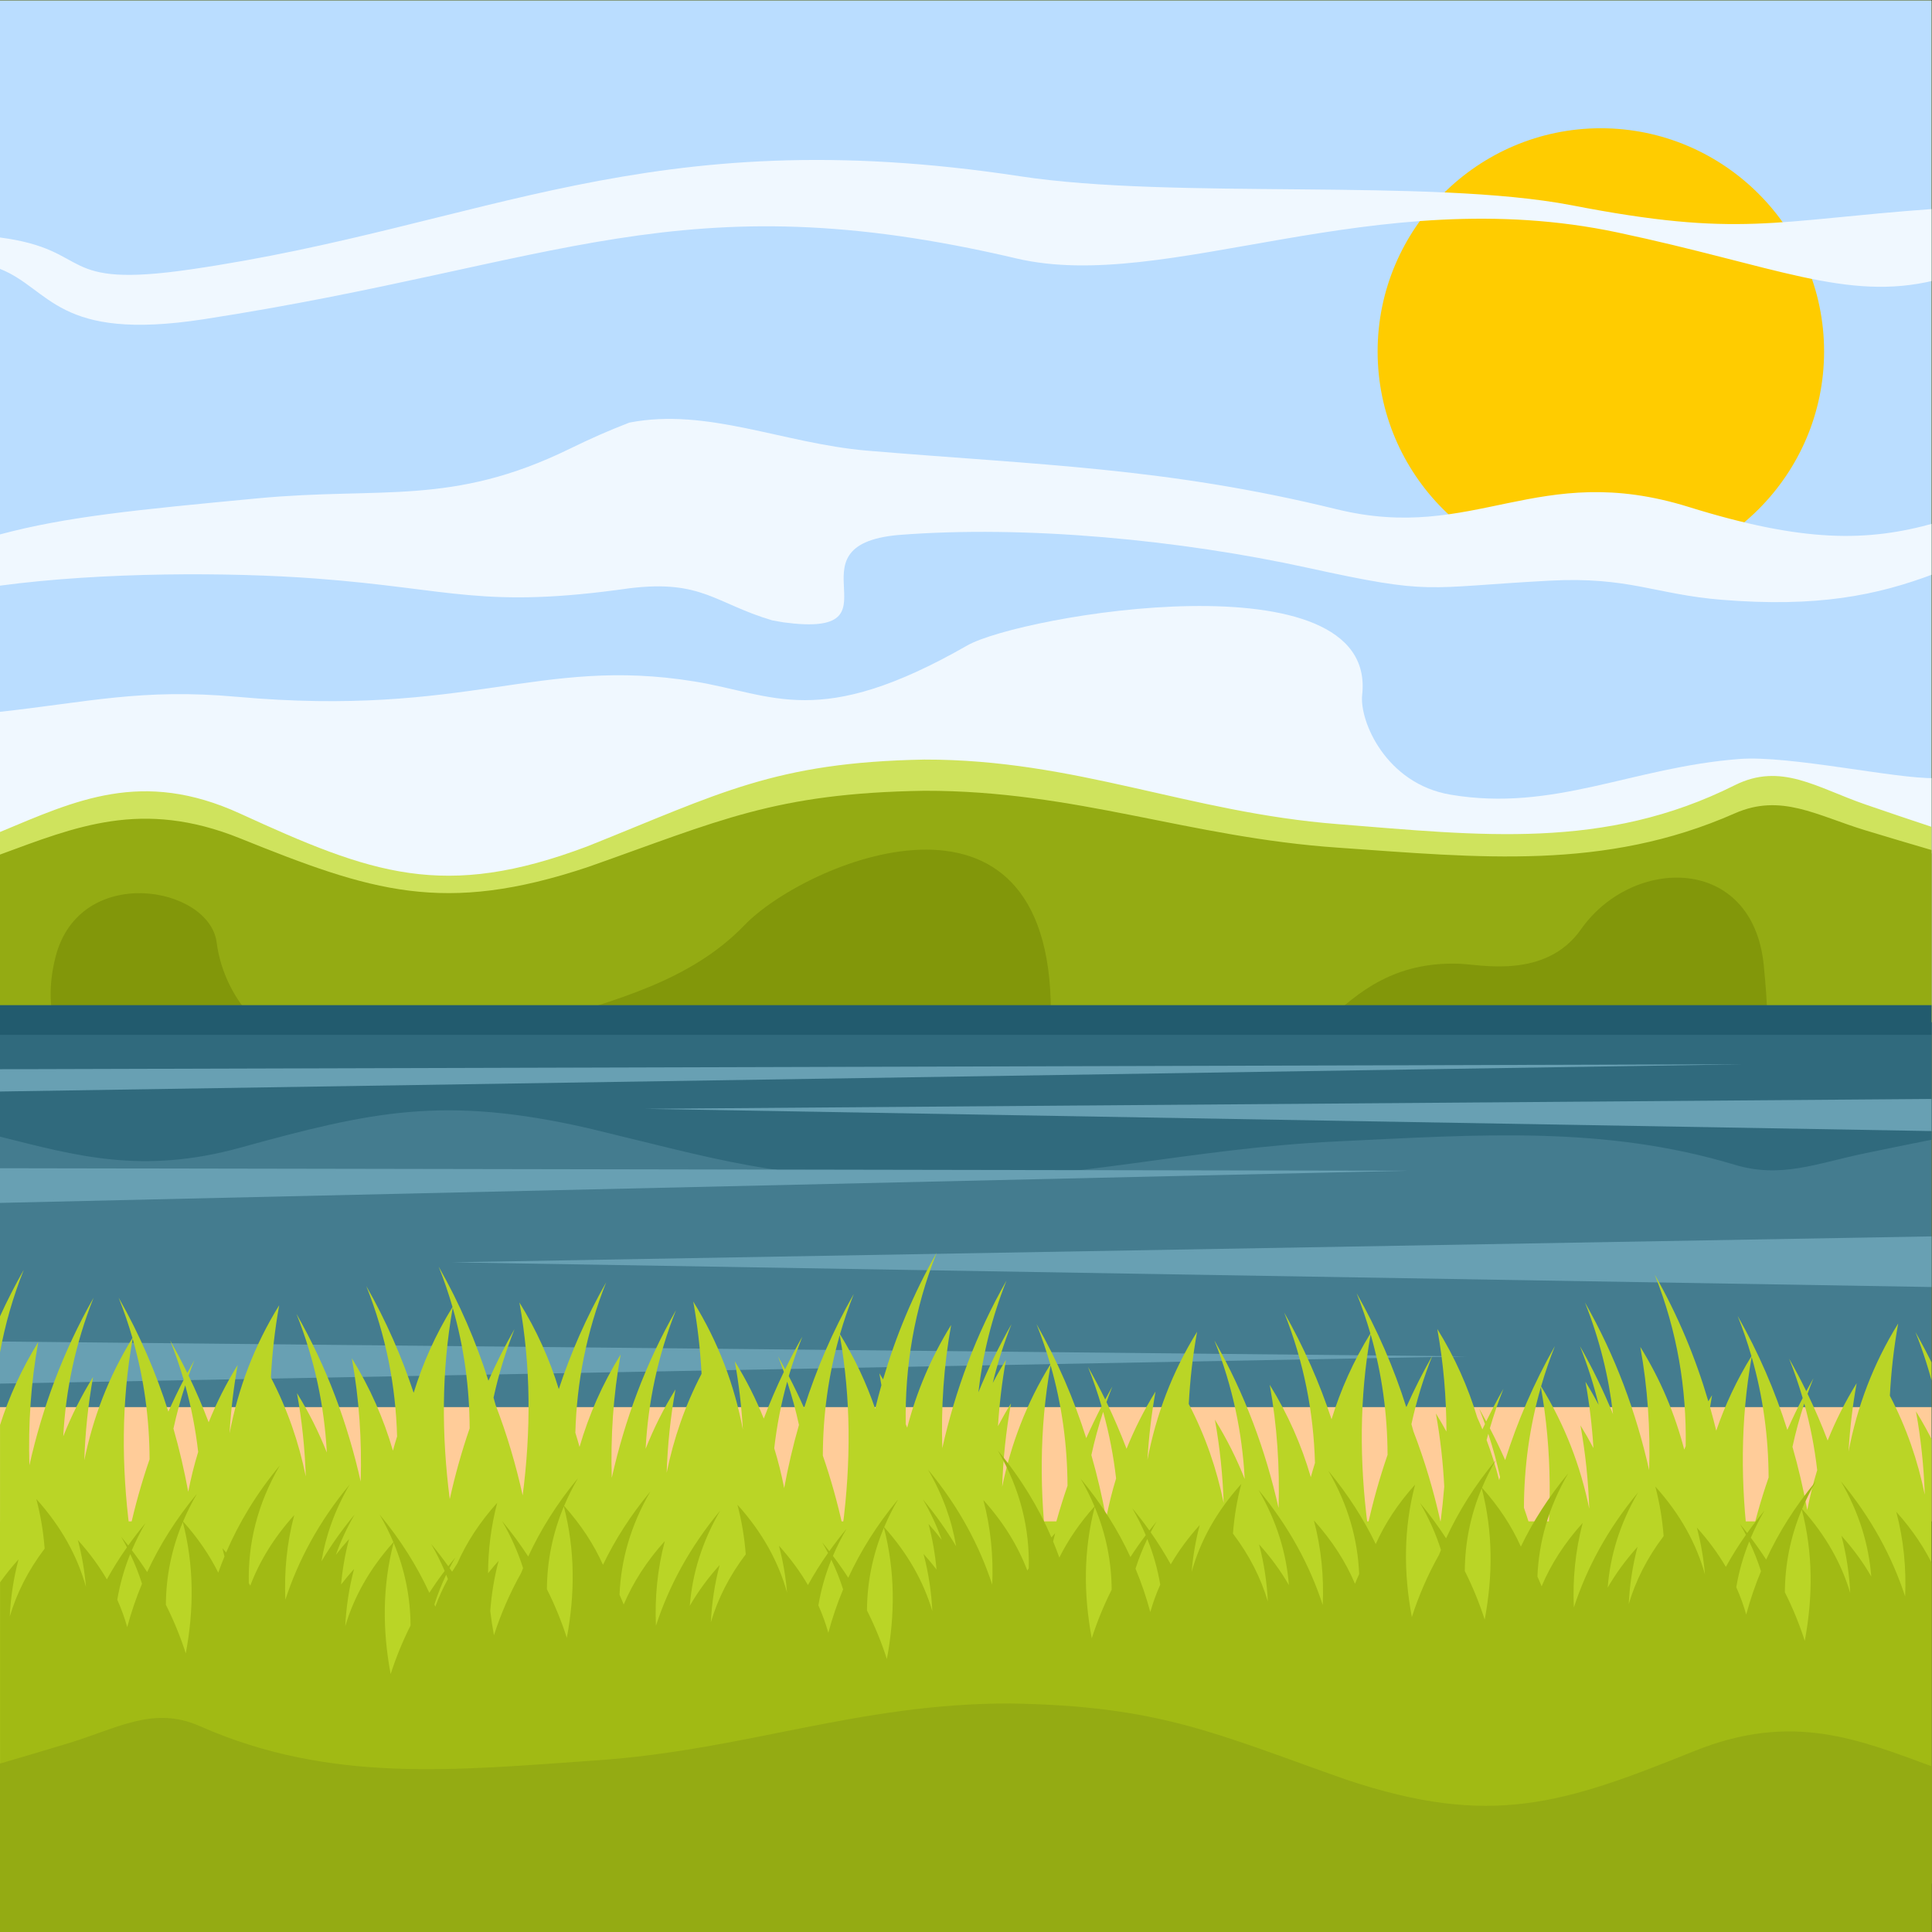 <?xml version="1.0" encoding="UTF-8"?>
<svg version="1.1" viewBox="0 0 880 880" xmlns="http://www.w3.org/2000/svg">
<rect x="0" y="0" width="880" height="880" fill="#333333" stroke="none"/>
<defs>
<clipPath id="a">
<path d="m0 660h660v-660h-660z"/>
</clipPath>
</defs>
<g transform="matrix(1.333 0 0 -1.333 0 880)">
<path d="m0 0h660v660h-660z" fill="#bad526"/>
<path d="m0 310.87h660v349.13h-660z" fill="#baddff"/>
<g clip-path="url(#a)">
<g transform="translate(547.01 463.78)">
<path d="m0 0c42.015 0 76.281 34.267 76.281 76.28s-34.266 76.28-76.281 76.28c-42.012 0-76.278-34.267-76.278-76.28s34.266-76.28 76.278-76.28" fill="#fc0" fill-rule="evenodd"/>
</g>
<g transform="translate(661 481.41)">
<path d="m0 0v-17.289c-19.861-7.525-40.198-11.512-72.521-8.917-22.856 1.834-31.821 8.001-59.088 6.543-43.491-2.325-39.261-5.073-82.752 4.445-42.886 9.386-95.868 14.623-139.66 11.167-39.379-3.542 2.931-35.575-39.345-29.838l-3.74 0.664c-19.492 5.769-23.943 13.968-48.677 10.983-50.394-7.168-60.43-0.212-107.22 3.308-29.322 2.206-72.777 2.276-108-2.427v17.511c22.706 6.056 45.907 8.334 88.042 12.326 42.391 4.014 66.308-2.774 106.6 16.917 6.886 3.364 13.245 6.212 20.411 8.96 26.646 5.187 52.47-7.108 81.15-9.578 58.766-4.942 102.28-5.746 160.57-20.038 47.196-11.571 68.53 16.883 120.23 0.803 39.278-12.217 61.065-11.97 83.994-5.54" fill="#f0f8ff" fill-rule="evenodd"/>
</g>
<g transform="translate(661 588.8)">
<path d="m0 0v-24.445c-29.895-7.294-54.728 5.032-108.25 16.37-83.368 17.663-154.06-20.942-205.45-8.868-115.01 27.023-156.46-2.041-277.66-20.771-50.224-7.761-52.304 10.353-69.645 17.199v10.731c32.411-4.273 18.585-17.714 65.372-10.872 100.42 14.686 155.44 51.249 283.23 31.785 52.723-8.029 139.8-0.6 188.36-9.885 57.751-11.212 68.731-5.221 124.04-1.244" fill="#f0f8ff" fill-rule="evenodd"/>
</g>
<g transform="translate(661 394.29)">
<path d="m0 0v-25.605c-29.401-2.925-55.449-8.23-88.02-10.038-78.395-4.349-146.82-2.923-224.68 1.159-29.639 1.458-55.681 8.264-83.762 2.13-94.178-20.572-249.05-8.646-264.54-9.521v64.52c30.1 3.317 48.452 8.05 80.902 5.139 79.142-7.099 103.13 13.864 156.36 5.241 27.171-4.401 42.482-16.745 93.236 12.283 18.098 10.349 140.26 31.187 134.96-16.837-0.991-8.972 8.12-30.413 30.189-34.138 35.384-5.972 61.927 9.378 98.76 12.197 17.055 1.305 53.634-6.865 66.595-6.53" fill="#f0f8ff" fill-rule="evenodd"/>
</g>
<g transform="translate(661 377.31)">
<path d="m0 0v-66.433h-661v64.997c25.788 10.726 48.446 21.669 82.042 6.291 44.862-20.535 69.503-29.829 118.89-11.106 44.884 17.923 63.663 28.621 114.9 29.558 51.844 0.099 90.283-18.08 141.29-22.056 48.464-3.837 91.048-9.041 135.62 13.28 15.84 7.934 27.952-0.803 44.691-6.573 8.037-2.771 15.837-5.399 23.564-7.958" fill="#cfe35d" fill-rule="evenodd"/>
</g>
<path d="m0 164.54h661v146.33h-661z" fill="#447c8f" fill-rule="evenodd"/>
<path d="m0 140.31h661v39.044h-661z" fill="#fc9" fill-rule="evenodd"/>
<g transform="translate(661 369.42)">
<path d="m0 0v-58.547h-661v57.282c25.788 9.452 48.446 19.097 82.042 5.544 44.862-18.097 69.503-26.289 118.89-9.787 44.884 15.795 63.663 25.222 114.9 26.049 51.844 0.087 90.283-15.934 141.29-19.438 48.464-3.382 91.048-7.968 135.62 11.704 15.84 6.992 27.952-0.708 44.691-5.793 8.037-2.442 15.837-4.759 23.564-7.014" fill="#94ab13" fill-rule="evenodd"/>
</g>
<g transform="translate(87.634 310.87)">
<path d="m0 0h-69.231c-1.555 6.721-1.52 14.122 0.575 22.315 8.203 32.095 52.552 24.298 55.052 4.953 1.297-10.037 6.066-19.826 13.604-27.268m271.44 0h-172.93c23.321 7.563 49.552 13.738 68.248 33.165 20.737 21.55 104.69 57.086 104.69-29.653 0-1.223-3e-3 -2.389-7e-3 -3.512m244.88 0h-150.83c11.098 10.664 23.662 20.694 45.379 19.994 7.296-0.234 29.634-5.451 41.736 11.769 17.581 25.015 58.695 25.611 62.448-12.349 0.71-7.171 1.156-13.611 1.267-19.414" fill="#82970a" fill-rule="evenodd"/>
</g>
<g transform="translate(661 270.91)">
<path d="m0 0v39.964h-661v-39.101c25.788-6.452 48.446-13.035 82.042-3.784 44.862 12.353 69.503 17.943 118.89 6.681 44.884-10.782 63.663-17.217 114.9-17.781 51.844-0.06 90.283 10.876 141.29 13.268 48.464 2.309 91.048 5.439 135.62-7.989 15.84-4.772 27.952 0.483 44.691 3.954 8.037 1.667 15.837 3.249 23.564 4.788" fill="#306a7d" fill-rule="evenodd"/>
</g>
<g transform="translate(661 284.66)">
<path d="m0 0-440.53-3.383 440.53-7.613zm-661-23.684 480.99-0.845-480.99-10.996zm661-23.266-506.51-8.876 506.51-8.459zm-661-35.944 501.29-5.075-501.29-9.305zm0 93.044 596.02 1.692-596.02-9.304z" fill="#68a0b3" fill-rule="evenodd"/>
</g>
<g transform="translate(51.114 161.53)">
<path d="m0 0c-2.753-7.969-4.997-16.031-6.801-24.177-2.802 21.786-2.863 43.574 1.013 65.361 3.927-13.676 5.732-27.408 5.788-41.184m16.602 2.508c-1.375-4.48-2.502-9.019-3.396-13.613-1.342 7.258-3.01 14.456-5.053 21.583 1.073 4.934 2.409 9.86 4.026 14.78 2.1-7.568 3.552-15.151 4.423-22.75m92.763 8.063c-2.752-7.968-4.996-16.032-6.801-24.176-2.801 21.787-2.862 43.575 1.014 65.361 3.926-13.677 5.731-27.407 5.787-41.185m120.68-9.307c0.055 13.778 1.859 27.508 5.786 41.185 3.877-21.788 3.816-43.574 1.013-65.361-1.803 8.145-4.048 16.208-6.799 24.176m-16.603 2.507c0.871 7.6 2.323 15.185 4.422 22.751 1.618-4.919 2.953-9.846 4.026-14.781-2.043-7.127-3.71-14.324-5.052-21.582-0.896 4.594-2.022 9.133-3.396 13.612m100.21-12.822c-2.753-7.967-4.998-16.029-6.801-24.174-2.803 21.787-2.863 43.572 1.013 65.359 3.927-13.677 5.733-27.406 5.788-41.185m16.602 2.508c-1.376-4.479-2.502-9.02-3.396-13.614-1.341 7.259-3.01 14.456-5.053 21.583 1.072 4.934 2.408 9.861 4.027 14.78 2.098-7.566 3.55-15.15 4.422-22.749m92.764 8.064c-2.754-7.968-4.997-16.032-6.801-24.178-2.804 21.788-2.864 43.574 1.013 65.362 3.926-13.676 5.733-27.407 5.788-41.184m130.2-7.747c-2.751-7.968-4.994-16.032-6.798-24.176-2.804 21.786-2.864 43.573 1.011 65.359 3.928-13.675 5.732-27.407 5.787-41.183m16.603 2.507c-1.374-4.48-2.503-9.019-3.395-13.613-1.344 7.258-3.012 14.456-5.052 21.583 1.07 4.934 2.406 9.861 4.025 14.78 2.098-7.566 3.552-15.15 4.422-22.75m-94.421 28.362c3.874-21.787 3.814-43.574 1.014-65.359-1.804 8.146-4.048 16.208-6.802 24.176 0.056 13.776 1.86 27.507 5.788 41.183m-17.965-15.926c1.616-4.919 2.951-9.846 4.025-14.78-0.105-0.36-0.207-0.719-0.306-1.079-1.175 4.633-2.602 9.208-4.298 13.717 0.187 0.714 0.38 1.427 0.579 2.142m-508.55 27.815v12.312c2.437 5.345 5.137 10.639 8.122 15.881-3.731-9.37-6.397-18.769-8.122-28.193m661-138.79v107.18c-1.881 3.868-3.98 7.685-6.309 11.445 1.716-9.485 2.685-18.97 3.004-28.456-2.379 11.65-6.261 22.94-11.925 33.804 0.43 8.228 1.355 16.459 2.844 24.687-8.599-13.878-14.048-28.51-16.964-43.751 0.457 7.778 1.36 15.553 2.768 23.331-3.946-6.37-7.228-12.899-9.908-19.571-2.037 5.363-4.317 10.684-6.861 15.953 0.631 1.775 1.297 3.547 2.005 5.319-0.837-1.468-1.649-2.94-2.442-4.415-1.824 3.729-3.776 7.435-5.869 11.114 1.785-4.482 3.322-8.968 4.632-13.46-1.872-3.604-3.612-7.23-5.237-10.879-4.207 13.265-9.769 26.276-16.999 38.975 1.828-4.591 3.397-9.19 4.727-13.793-5.069-8.232-9.034-16.729-12.024-25.46-0.655 2.691-1.363 5.373-2.12 8.046 0.215 1.362 0.446 2.724 0.69 4.086-0.428-0.696-0.853-1.394-1.268-2.093-4.343 14.759-10.307 29.214-18.32 43.285 7.735-19.423 10.899-38.962 10.577-58.594-0.168-0.396-0.333-0.795-0.498-1.192-3.159 12.139-8.054 23.863-15.012 35.093 2.538-14.033 3.441-28.065 3.023-42.1-4.422 19.63-11.413 38.777-21.936 57.264 5.041-12.667 8.138-25.386 9.596-38.147-3.211 7.854-6.957 15.605-11.306 23.243 2.656-6.673 4.771-13.359 6.393-20.058-1.396 2.654-2.897 5.284-4.51 7.885 1.366-7.549 2.257-15.1 2.726-22.651-1.374 2.608-2.85 5.192-4.433 7.749 1.715-9.488 2.684-18.976 3.004-28.467-2.968 14.537-8.274 28.511-16.458 41.796 1.334 4.604 2.9 9.2 4.728 13.792-7.23-12.699-12.792-25.709-17-38.973-1.621 3.648-3.364 7.274-5.233 10.876 1.31 4.494 2.846 8.981 4.63 13.462-2.095-3.679-4.047-7.385-5.87-11.115-0.793 1.476-1.605 2.947-2.439 4.415 0.704-1.772 1.371-3.544 2.001-5.317-0.294-0.609-0.586-1.22-0.872-1.831-0.565 1.37-1.154 2.733-1.771 4.091-3.144 10.408-7.619 20.495-13.64 30.213 2.114-11.687 3.094-23.373 3.122-35.06-1.137 2.083-2.335 4.152-3.605 6.202 1.507-8.333 2.438-16.665 2.856-24.998-0.322-4.018-0.746-8.034-1.261-12.052-2.318 10.456-5.358 20.778-9.271 30.935-0.223 0.818-0.452 1.636-0.685 2.452 1.701 7.826 4.066 15.637 7.167 23.428-3.31-5.816-6.272-11.698-8.913-17.639-4.21 13.264-9.772 26.275-17 38.974 1.826-4.59 3.395-9.187 4.727-13.791-5.812-9.438-10.172-19.223-13.276-29.309-4.105 12.403-9.415 24.58-16.191 36.481 6.787-17.044 10.051-34.183 10.532-51.392-0.508-1.612-0.984-3.231-1.428-4.857-3.161 10.882-7.759 21.421-14.038 31.557 2.538-14.033 3.44-28.066 3.024-42.1-4.423 19.629-11.415 38.777-21.939 57.263 6.256-15.714 9.52-31.506 10.368-47.36-2.731 6.922-6.107 13.688-10.193 20.286 1.717-9.486 2.684-18.972 3.003-28.457-2.378 11.651-6.262 22.94-11.923 33.804 0.427 8.228 1.353 16.459 2.842 24.687-8.597-13.878-14.047-28.51-16.963-43.751 0.456 7.778 1.359 15.553 2.766 23.33-3.944-6.37-7.225-12.898-9.906-19.571-2.039 5.365-4.318 10.685-6.86 15.954 0.63 1.776 1.297 3.547 2.002 5.319-0.835-1.467-1.65-2.94-2.441-4.416-1.821 3.73-3.773 7.436-5.869 11.115 1.784-4.48 3.323-8.968 4.631-13.461-1.869-3.602-3.612-7.229-5.235-10.876-4.207 13.263-9.771 26.274-16.998 38.972 1.827-4.59 3.394-9.187 4.727-13.792-8.183-13.285-13.492-27.259-16.457-41.794 0.319 9.489 1.287 18.977 3.004 28.465-1.585-2.557-3.06-5.14-4.435-7.749 0.468 7.551 1.359 15.103 2.726 22.653-1.612-2.603-3.112-5.232-4.509-7.886 1.622 6.699 3.737 13.386 6.393 20.059-4.35-7.64-8.094-15.392-11.305-23.244 1.457 12.761 4.555 25.479 9.596 38.146-10.523-18.486-17.516-37.634-21.939-57.263-0.416 14.033 0.486 28.068 3.024 42.1-6.956-11.23-11.85-22.954-15.011-35.094-0.164 0.399-0.329 0.796-0.497 1.192-0.322 19.631 2.841 39.172 10.573 58.595-8.01-14.071-13.974-28.527-18.319-43.285-0.416 0.699-0.837 1.397-1.269 2.092 0.248-1.362 0.479-2.724 0.694-4.086-0.759-2.672-1.465-5.354-2.121-8.045-2.99 8.73-6.956 17.227-12.026 25.459 1.332 4.604 2.901 9.202 4.727 13.794-7.227-12.699-12.789-25.711-16.998-38.976-1.623 3.651-3.366 7.277-5.236 10.878 1.311 4.493 2.848 8.981 4.632 13.462-2.094-3.679-4.048-7.385-5.871-11.116-0.79 1.477-1.603 2.949-2.439 4.417 0.705-1.773 1.372-3.544 2.002-5.318-2.542-5.271-4.822-10.59-6.861-15.956-2.68 6.673-5.959 13.202-9.905 19.572 1.407-7.778 2.31-15.553 2.766-23.33-2.915 15.24-8.367 29.874-16.963 43.751 1.49-8.229 2.415-16.459 2.842-24.688-5.661-10.863-9.543-22.153-11.922-33.804 0.319 9.486 1.285 18.972 3.004 28.456-4.088-6.596-7.464-13.363-10.194-20.285 0.848 15.856 4.111 31.647 10.367 47.361-10.524-18.487-17.516-37.634-21.939-57.263-0.416 14.034 0.486 28.066 3.025 42.1-6.278-10.136-10.878-20.674-14.039-31.557-0.444 1.626-0.919 3.244-1.427 4.856 0.48 17.209 3.745 34.348 10.53 51.393-6.775-11.902-12.085-24.078-16.191-36.481-3.133 10.188-7.549 20.068-13.449 29.592 3.974-21.97 3.936-43.94 1.11-65.912-2.316 10.459-5.357 20.782-9.269 30.941-0.224 0.818-0.453 1.634-0.686 2.451 1.701 7.826 4.065 15.638 7.167 23.429-3.312-5.817-6.272-11.7-8.914-17.64-4.208 13.265-9.771 26.275-16.999 38.975 1.827-4.592 3.395-9.189 4.727-13.793-5.812-9.435-10.172-19.221-13.275-29.308-4.105 12.402-9.416 24.58-16.191 36.482 6.786-17.046 10.05-34.183 10.53-51.393-0.507-1.612-0.983-3.231-1.426-4.858-3.161 10.885-7.761 21.423-14.039 31.559 2.538-14.033 3.44-28.067 3.024-42.1-4.422 19.629-11.415 38.777-21.939 57.263 6.255-15.715 9.52-31.506 10.368-47.362-2.731 6.923-6.107 13.69-10.193 20.286 1.716-9.485 2.684-18.971 3.004-28.456-2.379 11.65-6.261 22.941-11.924 33.803 0.427 8.23 1.353 16.459 2.841 24.689-8.596-13.879-14.046-28.511-16.961-43.751 0.455 7.777 1.359 15.553 2.765 23.329-3.945-6.369-7.225-12.897-9.905-19.57-2.039 5.365-4.319 10.684-6.861 15.955 0.63 1.772 1.297 3.546 2.002 5.317-0.835-1.467-1.648-2.94-2.44-4.416-1.822 3.731-3.775 7.436-5.869 11.115 1.784-4.48 3.32-8.967 4.631-13.46-1.871-3.604-3.613-7.23-5.236-10.878-4.208 13.264-9.77 26.276-16.999 38.973 1.828-4.59 3.397-9.188 4.728-13.792-8.182-13.284-13.49-27.258-16.457-41.793 0.319 9.489 1.287 18.977 3.004 28.465-4.086-6.597-7.462-13.363-10.193-20.286 0.848 15.856 4.112 31.647 10.368 47.361-10.524-18.487-17.517-37.634-21.939-57.261-0.417 14.032 0.485 28.065 3.024 42.099-5.656-9.132-9.95-18.591-13.056-28.334v-156.69h661zm0 133.32v-8.05c-1.633 6.823-3.779 13.633-6.485 20.429 2.332-4.094 4.491-8.221 6.485-12.379" fill="#bad526" fill-rule="evenodd"/>
</g>
<g transform="translate(609.89 116.09)">
<path d="m0 0c0.055 9.458 1.858 18.886 5.785 28.274 3.877-14.958 3.817-29.916 1.016-44.872-1.807 5.592-4.05 11.128-6.801 16.598m-16.603 1.722c0.87 5.216 2.324 10.423 4.421 15.619 1.619-3.377 2.955-6.76 4.026-10.148-2.043-4.893-3.708-9.834-5.052-14.818-0.893 3.154-2.021 6.271-3.395 9.347m-92.763 5.536c0.055 9.458 1.861 18.886 5.787 28.274 3.877-14.958 3.813-29.916 1.014-44.874-1.807 5.594-4.05 11.13-6.801 16.6m-120.67-6.391c-2.752-5.47-4.998-11.006-6.802-16.597-2.801 14.958-2.861 29.916 1.014 44.874 3.928-9.39 5.731-18.818 5.788-28.277m16.602 1.722c-1.374-3.075-2.502-6.191-3.397-9.346-1.341 4.984-3.01 9.925-5.051 14.819 1.071 3.386 2.408 6.769 4.026 10.146 2.099-5.194 3.551-10.401 4.422-15.619m-100.21-8.803c0.055 9.458 1.86 18.886 5.788 28.275 3.875-14.957 3.815-29.915 1.013-44.871-1.805 5.592-4.049 11.126-6.801 16.596m-16.602 1.722c0.87 5.218 2.324 10.424 4.422 15.618 1.619-3.377 2.955-6.76 4.026-10.147-2.042-4.893-3.711-9.834-5.053-14.818-0.893 3.155-2.021 6.273-3.395 9.347m-92.764 5.535c0.056 9.46 1.861 18.888 5.788 28.275 3.875-14.957 3.815-29.915 1.013-44.873-1.805 5.593-4.048 11.128-6.801 16.598m-130.2-5.318c0.055 9.458 1.859 18.885 5.787 28.275 3.876-14.958 3.815-29.915 1.013-44.873-1.804 5.593-4.048 11.128-6.8 16.598m-16.603 1.722c0.871 5.218 2.324 10.423 4.423 15.619 1.618-3.377 2.953-6.759 4.026-10.148-2.043-4.893-3.711-9.834-5.052-14.817-0.895 3.154-2.023 6.271-3.397 9.346m94.422 19.471c3.927-9.389 5.731-18.815 5.787-28.273-2.752-5.47-4.997-11.006-6.802-16.598-2.8 14.957-2.861 29.915 1.015 44.871m17.966-10.934c0.199-0.49 0.391-0.98 0.577-1.47-1.695-3.096-3.121-6.236-4.296-9.416-0.102 0.246-0.203 0.492-0.307 0.74 1.072 3.387 2.408 6.769 4.026 10.146m-152.45-123.07h661v125.12c-3.106 6.69-7.398 13.184-13.057 19.453 2.542-9.635 3.442-19.269 3.026-28.904-4.422 13.477-11.416 26.622-21.939 39.314 6.256-10.789 9.518-21.629 10.367-32.514-2.732 4.751-6.105 9.397-10.191 13.926 1.715-6.514 2.685-13.029 3.001-19.541-2.965 9.977-8.274 19.571-16.454 28.691 1.329 3.161 2.899 6.316 4.728 9.47-7.231-8.719-12.793-17.652-17-26.758-1.625 2.505-3.367 4.994-5.237 7.469 1.31 3.083 2.847 6.164 4.631 9.24-2.092-2.525-4.047-5.069-5.868-7.631-0.793 1.015-1.605 2.024-2.442 3.032 0.705-1.216 1.374-2.433 2.005-3.65-2.544-3.62-4.825-7.271-6.862-10.955-2.679 4.582-5.962 9.064-9.907 13.436 1.407-5.339 2.311-10.677 2.768-16.016-2.916 10.463-8.366 20.509-16.964 30.036 1.489-5.649 2.414-11.299 2.841-16.949-5.661-7.457-9.543-15.208-11.922-23.207 0.319 6.511 1.288 13.023 3.004 19.537-4.086-4.53-7.462-9.176-10.194-13.927 0.849 10.884 4.112 21.726 10.368 32.514-10.522-12.691-17.515-25.837-21.937-39.313-0.416 9.635 0.484 19.269 3.022 28.903-6.277-6.958-10.878-14.194-14.039-21.665-0.443 1.117-0.92 2.228-1.426 3.334 0.479 11.816 3.745 23.581 10.532 35.285-6.776-8.173-12.088-16.533-16.193-25.047-3.103 6.925-7.462 13.641-13.275 20.121 1.33 3.16 2.9 6.317 4.728 9.469-7.231-8.719-12.792-17.652-16.999-26.758-2.641 4.079-5.604 8.117-8.913 12.11 3.1-5.349 5.465-10.71 7.167-16.085-0.234-0.56-0.462-1.121-0.689-1.682-3.909-6.975-6.952-14.062-9.268-21.242-2.825 15.083-2.863 30.168 1.11 45.251-5.898-6.539-10.315-13.322-13.45-20.315-4.106 8.513-9.415 16.873-16.19 25.045 6.785-11.702 10.049-23.468 10.531-35.282-0.509-1.108-0.983-2.219-1.429-3.336-3.16 7.472-7.758 14.707-14.037 21.666 2.538-9.635 3.44-19.27 3.024-28.904-4.424 13.477-11.416 26.621-21.939 39.314 6.255-10.788 9.52-21.63 10.367-32.515-2.731 4.752-6.105 9.397-10.193 13.926 1.717-6.512 2.685-13.023 3.004-19.537-2.379 7.999-6.26 15.75-11.923 23.209 0.426 5.65 1.353 11.299 2.841 16.948-8.595-9.527-14.047-19.572-16.961-30.035 0.454 5.339 1.359 10.676 2.766 16.015-3.945-4.373-7.227-8.855-9.905-13.435-2.039 3.683-4.32 7.335-6.862 10.953 0.63 1.218 1.297 2.436 2.003 3.65-0.836-1.007-1.649-2.017-2.441-3.031-1.822 2.561-3.775 5.105-5.87 7.631 1.784-3.076 3.322-6.156 4.633-9.241-1.871-2.473-3.615-4.963-5.236-7.468-4.209 9.108-9.77 18.039-17 26.757 1.828-3.151 3.397-6.309 4.728-9.47-5.071-5.651-9.037-11.484-12.025-17.478-0.658 1.847-1.362 3.688-2.123 5.523 0.217 0.935 0.449 1.87 0.695 2.806-0.431-0.478-0.854-0.957-1.27-1.438-4.344 10.133-10.308 20.057-18.318 29.717 7.731-13.333 10.895-26.75 10.574-40.227-0.168-0.272-0.334-0.544-0.497-0.818-3.16 8.334-8.057 16.384-15.012 24.094 2.539-9.635 3.44-19.271 3.024-28.904-4.422 13.476-11.416 26.621-21.94 39.313 5.043-8.697 8.141-17.428 9.596-26.188-3.211 5.39-6.955 10.713-11.303 15.957 2.656-4.581 4.769-9.172 6.391-13.771-1.395 1.823-2.897 3.626-4.508 5.413 1.366-5.182 2.258-10.368 2.727-15.551-1.376 1.792-2.85 3.565-4.435 5.321 1.717-6.515 2.685-13.03 3.003-19.543-2.966 9.977-8.273 19.573-16.456 28.694 1.331 3.159 2.901 6.317 4.727 9.468-7.229-8.719-12.791-17.65-16.999-26.757-1.623 2.505-3.365 4.994-5.236 7.468 1.311 3.085 2.847 6.165 4.631 9.242-2.093-2.526-4.047-5.071-5.868-7.632-0.792 1.014-1.604 2.025-2.441 3.032 0.706-1.217 1.372-2.432 2.001-3.651-2.541-3.618-4.821-7.27-6.859-10.953-2.68 4.58-5.961 9.062-9.906 13.435 1.407-5.338 2.31-10.677 2.765-16.015-2.914 10.462-8.364 20.508-16.962 30.036 1.49-5.65 2.415-11.301 2.843-16.949-5.662-7.459-9.545-15.21-11.924-23.207 0.32 6.511 1.287 13.023 3.003 19.535-4.086-4.529-7.461-9.174-10.192-13.927 0.848 10.885 4.111 21.727 10.368 32.516-10.525-12.693-17.516-25.838-21.939-39.314-0.416 9.634 0.486 19.269 3.024 28.905-6.279-6.96-10.878-14.195-14.039-21.667-0.444 1.116-0.92 2.228-1.427 3.334 0.481 11.815 3.745 23.582 10.531 35.284-6.776-8.171-12.086-16.531-16.191-25.047-3.103 6.925-7.463 13.643-13.276 20.122 1.332 3.16 2.901 6.316 4.728 9.468-7.228-8.717-12.791-17.651-16.999-26.756-2.642 4.077-5.604 8.115-8.914 12.109 3.102-5.348 5.465-10.711 7.167-16.084-0.234-0.56-0.463-1.122-0.686-1.682-3.912-6.975-6.953-14.061-9.27-21.239-0.517 2.757-0.94 5.515-1.262 8.273 0.42 5.722 1.349 11.441 2.857 17.163-1.271-1.408-2.469-2.827-3.605-4.258 0.029 8.024 1.007 16.046 3.121 24.069-6.02-6.671-10.496-13.597-13.64-20.742-0.617-0.931-1.206-1.868-1.771-2.808-0.286 0.42-0.578 0.839-0.871 1.256 0.629 1.218 1.296 2.435 2.002 3.652-0.835-1.008-1.648-2.02-2.441-3.033-1.822 2.562-3.775 5.105-5.869 7.631 1.785-3.076 3.32-6.157 4.631-9.241-1.87-2.473-3.612-4.963-5.235-7.467-4.209 9.106-9.771 18.039-17 26.757 1.828-3.153 3.396-6.308 4.728-9.469-8.183-9.121-13.49-18.715-16.456-28.694 0.318 6.514 1.286 13.029 3.002 19.543-1.584-1.756-3.059-3.53-4.433-5.32 0.469 5.183 1.359 10.367 2.726 15.552-1.612-1.787-3.114-3.592-4.508-5.415 1.622 4.599 3.735 9.191 6.392 13.771-4.349-5.244-8.095-10.566-11.305-15.957 1.456 8.761 4.553 17.492 9.596 26.189-10.523-12.692-17.516-25.836-21.939-39.314-0.416 9.635 0.485 19.269 3.025 28.903-6.957-7.71-11.852-15.757-15.013-24.092-0.163 0.272-0.329 0.545-0.498 0.818-0.322 13.478 2.843 26.894 10.575 40.228-8.01-9.662-13.976-19.586-18.319-29.717-0.415 0.48-0.838 0.958-1.269 1.435 0.247-0.934 0.478-1.869 0.694-2.805-0.759-1.834-1.465-3.674-2.122-5.524-2.989 5.994-6.955 11.828-12.025 17.48 1.331 3.16 2.9 6.317 4.728 9.469-7.229-8.718-12.791-17.65-16.999-26.755-1.623 2.503-3.366 4.994-5.236 7.466 1.31 3.086 2.847 6.165 4.631 9.243-2.094-2.527-4.047-5.071-5.869-7.631-0.792 1.012-1.605 2.023-2.441 3.031 0.706-1.217 1.373-2.435 2.002-3.651-2.542-3.619-4.821-7.271-6.859-10.954-2.681 4.581-5.961 9.064-9.907 13.436 1.408-5.339 2.31-10.678 2.766-16.017-2.914 10.463-8.365 20.509-16.962 30.037 1.489-5.65 2.415-11.299 2.842-16.95-5.663-7.458-9.545-15.208-11.923-23.207 0.318 6.512 1.286 13.026 3.003 19.537-2.33-2.583-4.429-5.203-6.309-7.858z" fill="#a1ba14" fill-rule="evenodd"/>
</g>
<path d="m0 306.55h661v10.15h-661z" fill="#225b6e" fill-rule="evenodd"/>
<g transform="translate(0 57.548)">
<path d="m0 0v-58.548h661v57.282c-25.789 9.454-48.447 19.098-82.042 5.544-44.861-18.096-69.502-26.288-118.89-9.787-44.883 15.795-63.662 25.223-114.9 26.049-51.843 0.089-90.282-15.933-141.29-19.436-48.463-3.382-91.049-7.968-135.62 11.704-15.841 6.992-27.953-0.708-44.69-5.794-8.038-2.442-15.84-4.759-23.566-7.014" fill="#94ab13" fill-rule="evenodd"/>
</g>
</g>
</g>
</svg>
